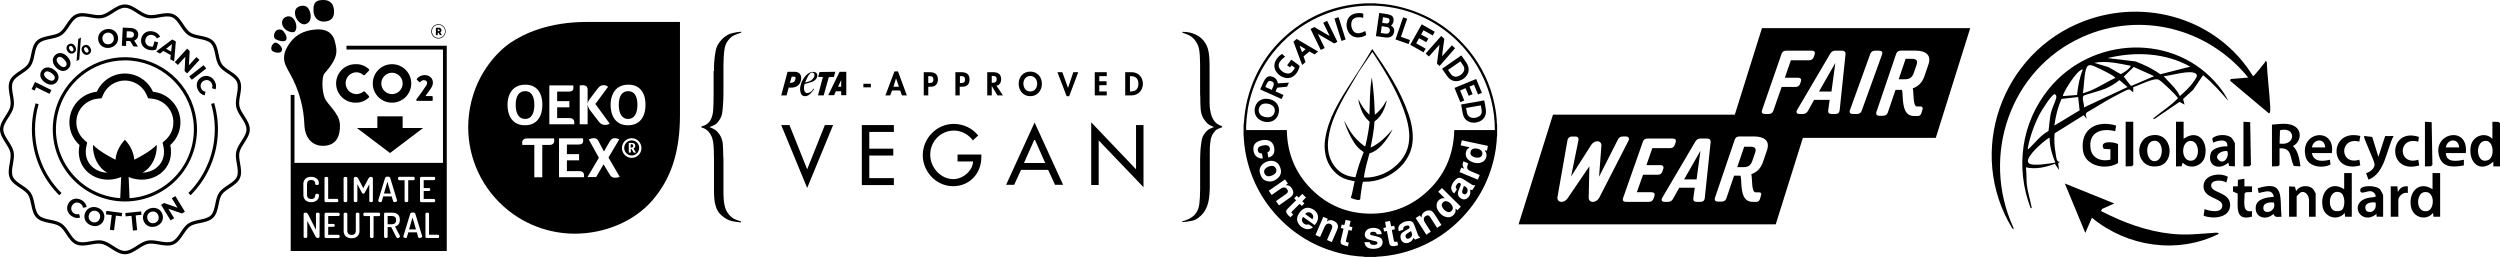 <svg viewBox="0 0 1863.09 191.47" xmlns="http://www.w3.org/2000/svg" data-name="Layer 2" id="Layer_2">
  <defs>
    <style>
      .cls-1 {
        fill-rule: evenodd;
      }
    </style>
  </defs>
  <g data-name="Layer 1" id="Layer_1-2">
    <g data-name="Layer 1-2" id="Layer_1-2">
      <path d="M470.76,104.62c-3.08,0-5.58,2.57-5.58,5.63s2.52,5.63,5.58,5.63,5.55-2.49,5.58-5.63c0-3.14-2.49-5.63-5.58-5.63ZM473.48,113.78c-.17.06-.31.06-.43.06-.31,0-.48-.09-.68-.2-.2-.14-.4-.31-.51-.57l-1.19-2.06h-.57v2.69h-1.5v-7.13c.31,0,.68-.06.99-.06h.88c1.02,0,1.76.14,2.26.51.43.31.68.88.68,1.56,0,.31-.06.57-.11.82s-.2.43-.31.62c-.11.17-.23.31-.43.43-.14.11-.31.17-.43.28l1.76,2.94c-.11.06-.31.11-.43.11h0Z"></path>
      <path d="M396.46,85.9c1.14-1.81,1.76-4.45,1.76-7.76s-.57-5.83-1.76-7.59-2.89-2.63-5.07-2.63c-2.32,0-4.08.88-5.27,2.63s-1.81,4.28-1.81,7.59.62,5.89,1.81,7.76c1.19,1.81,2.94,2.74,5.21,2.74s3.94-.94,5.13-2.74Z"></path>
      <path d="M470.56,107.5h-.57v2.49h.51c.43,0,.74-.11.99-.31s.37-.51.37-.99c0-.43-.11-.74-.37-.94s-.57-.26-.94-.26h0Z"></path>
      <path d="M437.39,16.35c-28.67,0-46.96,8.78-56.65,15.29-10.07,6.68-27.94,24.77-31.31,54.21-2.63,23.16,4.96,47.3,22.79,65.08,16.95,16.9,38.13,23.22,56.08,23.22,21.91,0,44.02-8.89,57.72-24.65,13.7-15.77,20.72-35.61,20.72-63.78V16.35h-69.36ZM432.04,63.68c.94-.14,1.64-.2,2.06-.2,2.57,0,3.82,1.11,3.82,3.37v10.53c.09-.62.26-1.25.51-1.81s.68-1.25,1.25-2.01l5.89-7.76c.65-.82,1.33-1.39,1.95-1.76.68-.37,1.36-.57,2.18-.57.71,0,1.33.06,1.95.31.57.26,1.14.57,1.5.94l-9.45,12.77,10.67,14.64c-1.11.68-2.23.99-3.37.99-1.87,0-3.42-.77-4.56-2.26l-6.31-8.21c-1.31-1.64-2.01-3.25-2.12-4.7v.03h-.09v14.64h-5.89v-28.93h0ZM409.39,63.65h17.83c.06.43.11.99.11,1.62,0,1.08-.26,1.9-.82,2.32s-1.53.68-2.83.68h-8.47v7.08h9.09v4.65h-9.09v8.01h9.2c1.14,0,2.01.26,2.63.82.62.51.94,1.28.94,2.26v.82c-.06.26-.06.45,0,.68h-18.6v-28.93h0ZM379.72,86.16c-.99-2.32-1.5-5.01-1.5-8.07s.54-5.69,1.62-8.01c1.05-2.26,2.54-4.02,4.56-5.21s4.33-1.76,7.02-1.76c4.08,0,7.28,1.31,9.45,3.94s3.31,6.31,3.31,11.01-1.11,8.52-3.37,11.21c-2.29,2.77-5.49,4.08-9.68,4.08-2.77,0-5.07-.62-7.02-1.87s-3.4-3-4.39-5.32h0ZM412.08,107.19c-.57.57-1.45.82-2.57.82h-5.38v24.09h-5.94v-24.09h-8.95c-.06-.57-.11-1.14-.11-1.76,0-.97.37-1.7.99-2.26.68-.57,1.56-.82,2.69-.82v-.03h20.1c.06.62.11,1.25.11,1.87,0,.94-.31,1.62-.94,2.18ZM435.26,131.36c0,.17-.06.43-.06.68h-18.6v-28.93h17.89c.06.43.11.99.11,1.62,0,1.08-.26,1.9-.82,2.32s-1.53.68-2.83.68h-8.47v7.13h9.09v4.65h-9.09v8.01h9.2c1.11,0,1.98.26,2.63.77.62.51.94,1.28.94,2.26v.82h0ZM458.48,132.47c-.99,0-1.81-.2-2.43-.57s-1.25-1.08-1.81-2.06l-4.45-7.39-5.52,9.51h-6.45l8.5-14.38-7.59-13.7c1.45-.62,2.69-.94,3.77-.94,1.59,0,2.77.68,3.45,2.12l4.13,7.81,4.25-7.33c.57-.94,1.19-1.64,1.76-2.01s1.33-.57,2.26-.57c1.02,0,2.06.31,3.14.88l-8.01,13.58,8.38,14.41c-1.19.43-2.29.62-3.37.62h0ZM470.76,117.66c-4.02,0-7.28-3.31-7.28-7.33s3.25-7.33,7.28-7.33,7.25,3.25,7.28,7.33c0,4.08-3.25,7.33-7.28,7.33ZM477.67,89.27c-2.26,2.69-5.52,4.08-9.71,4.08-2.77,0-5.07-.62-7.02-1.87s-3.4-3-4.39-5.32-1.5-5.01-1.5-8.07.54-5.69,1.62-8.01c1.05-2.26,2.54-4.02,4.56-5.21s4.33-1.76,7.02-1.76c4.08,0,7.28,1.31,9.45,3.94,2.26,2.63,3.37,6.34,3.34,11.01,0,4.76-1.11,8.52-3.37,11.21h0Z"></path>
      <path d="M468.21,67.93c-2.32,0-4.08.88-5.27,2.63s-1.81,4.33-1.81,7.59.62,5.89,1.81,7.76c1.19,1.81,2.89,2.74,5.13,2.74s3.94-.94,5.13-2.74,1.81-4.45,1.84-7.76c0-3.25-.57-5.83-1.76-7.59s-2.89-2.63-5.07-2.63h0Z"></path>
    </g>
    <g data-name="Layer 1-2" id="Layer_1-2-2">
      <path d="M295.19,164.04c0-2.04-1.07-3.07-3.21-3.07h-3.1v6.14h3.1c2.14-.03,3.21-1.06,3.21-3.08Z"></path>
      <polygon points="286.14 144.23 291.26 144.23 288.68 135.38 286.14 144.23"></polygon>
      <polygon points="304.87 170.95 309.99 170.95 307.41 162.08 304.87 170.95"></polygon>
      <path d="M258.2,36.91h71.92v84.48h-110.67v-50.65h-2.81v116.3h116.3V34.1h-74.73v2.81ZM313.01,132.7c0-.27.13-.52.37-.66.25-.17.55-.25.85-.24h9.18c.27-.02.53.12.68.36.16.24.23.53.23.83,0,.31-.08.62-.24.88-.15.23-.39.36-.67.36h-7.66v5.91h3.98c.26,0,.51.12.66.33.17.23.25.51.24.79,0,.26-.08.52-.23.73-.15.22-.4.34-.67.33h-3.98v5.93h7.66c.27,0,.53.13.67.37.17.26.25.57.24.88,0,.29-.08.58-.23.83-.14.23-.4.37-.68.36h-9.18c-.3,0-.6-.08-.85-.24-.23-.14-.37-.38-.37-.66v-17.06h0ZM296.8,132.15c.13-.24.39-.38.67-.38h10.71c.27,0,.53.12.68.36.16.26.24.56.23.86,0,.33-.08.66-.24.94-.14.23-.39.38-.67.38h-3.97v15.44c0,.28-.16.53-.41.66-.28.16-.61.24-.94.24s-.66-.08-.94-.24c-.24-.12-.4-.38-.4-.66v-15.43h-4.01c-.27,0-.53-.14-.66-.38-.17-.28-.25-.61-.24-.94-.02-.3.06-.59.2-.85h0ZM226.06,137.53c-.14-1.61.44-3.21,1.59-4.36,1.15-.96,2.64-1.45,4.14-1.39,1.53-.07,3.03.39,4.25,1.31,1.05.8,1.64,2.05,1.61,3.37.05.39-.07.8-.31,1.12-.3.23-.68.34-1.06.3-.89,0-1.35-.3-1.37-.94-.1-1.88-1.11-2.81-3.02-2.81-2.06,0-3.1,1.12-3.1,3.33v7.5c0,2.22,1.05,3.34,3.15,3.33.53.02,1.06-.08,1.55-.27.39-.14.73-.42.94-.79.16-.3.28-.61.38-.94.08-.31.12-.62.15-.94.06-.6.51-.94,1.34-.94.38-.04.77.07,1.08.29.25.32.37.72.32,1.13.03,1.35-.57,2.64-1.62,3.49-1.22.94-2.73,1.41-4.26,1.34-1.5.07-2.98-.43-4.14-1.4-1.13-1.15-1.71-2.75-1.57-4.36l-.05-7.37h0ZM238.13,176.45c0,.27-.15.53-.39.66-.28.16-.61.24-.94.24-.69.02-1.33-.38-1.63-1l-6.17-11.75v11.86c0,.27-.15.53-.39.66-.6.33-1.32.33-1.92,0-.25-.12-.41-.38-.41-.66v-17.04c0-.61.45-.94,1.37-.94.41-.02.82.09,1.15.33.4.33.72.75.94,1.22l5.73,11.18v-11.85c0-.28.14-.53.39-.66.61-.3,1.33-.3,1.94,0,.25.12.4.38.39.66l-.06,17.1h0ZM241.84,132.65c0-.28.15-.53.39-.66.62-.29,1.32-.29,1.94,0,.24.12.4.38.39.66v15.56h6.72c.25,0,.49.14.61.37.29.53.29,1.17,0,1.71-.12.22-.36.36-.61.36h-8.23c-.3,0-.6-.08-.85-.24-.23-.14-.37-.39-.36-.66v-17.09h0ZM248.56,166.86c.26,0,.52.11.67.33.17.23.25.5.24.78,0,.26-.08.53-.23.74-.16.22-.41.34-.68.32h-3.97v5.94h7.66c.27,0,.52.13.66.37.17.26.25.56.24.87,0,.29-.08.58-.23.83-.14.23-.39.38-.67.37h-9.15c-.3,0-.6-.08-.85-.24-.23-.14-.36-.39-.36-.66v-17.08c0-.27.13-.52.36-.67.25-.17.55-.25.85-.24h9.19c.27,0,.53.13.67.37.16.24.24.53.23.83,0,.31-.08.61-.24.87-.14.23-.38.37-.66.37h-7.7v5.93h3.97ZM256.06,132.69c0-.28.15-.53.39-.66.62-.29,1.32-.29,1.94,0,.24.12.4.38.39.66v17.09c0,.27-.15.53-.39.66-.59.31-1.28.31-1.88,0-.25-.12-.41-.38-.41-.66l-.05-17.09ZM267.9,171.79c.14,1.62-.45,3.22-1.61,4.36-1.21.98-2.74,1.47-4.3,1.39-1.55.08-3.07-.41-4.28-1.39-1.15-1.14-1.74-2.74-1.6-4.36v-12.44c0-.28.14-.53.39-.66.61-.3,1.33-.3,1.94,0,.25.12.4.38.39.66v12.39c-.07.91.23,1.81.83,2.5.64.57,1.47.87,2.33.83,2.12,0,3.17-1.12,3.17-3.33v-12.39c0-.28.15-.53.4-.66.29-.15.61-.23.94-.23.33,0,.65.07.94.23.25.12.41.38.4.66,0,0,.06,12.44.06,12.44ZM269.78,143.78l-3.46-6.57v12.55c0,.28-.16.53-.4.66-.59.31-1.28.31-1.88,0-.25-.12-.41-.38-.41-.66v-16.6c-.03-.38.11-.76.38-1.03.26-.22.6-.33.94-.33.43-.02.86.09,1.23.32.41.33.73.75.94,1.23l3.61,6.84,3.67-6.84c.21-.48.53-.9.94-1.23.37-.23.79-.34,1.22-.32.34,0,.68.11.94.33.27.27.42.65.38,1.03v16.6c0,.27-.15.53-.39.66-.59.31-1.28.31-1.88,0-.25-.12-.41-.38-.41-.66v-12.4l-3.46,6.4c-.2.38-.58.61-1,.62-.43.03-.83-.22-.99-.62l.05.02h0ZM283.09,160.67c-.13.23-.38.38-.66.38h-4.02v15.44c0,.28-.16.53-.41.66-.28.16-.61.24-.94.24s-.66-.08-.94-.24c-.24-.12-.4-.38-.4-.66v-15.45h-4.04c-.27,0-.53-.14-.67-.38-.17-.28-.25-.61-.24-.94,0-.31.08-.61.23-.87.13-.24.39-.39.68-.38h10.71c.27,0,.53.13.67.37.16.26.24.56.23.86.02.34-.07.68-.24.97h.05ZM284.51,150.1c-.12.38-.44.57-.94.57-.41,0-.81-.12-1.15-.34-.32-.14-.53-.45-.54-.8,0-.08,0-.15,0-.23l5.12-16.73c.23-.62.83-.94,1.88-.94s1.64.29,1.88.86l5.1,16.72c.03.08.05.16.06.24-.03.38-.25.69-.6.84-.38.23-.83.35-1.28.35-.54,0-.88-.19-1.01-.56l-1.14-3.7h-6.35l-1.01,3.7h0ZM297.5,177.01c-.31.27-.7.43-1.12.44-.49-.02-.92-.34-1.09-.8l-3.75-7.41h-2.65v7.22c0,.28-.15.53-.39.67-.28.16-.61.24-.94.24s-.66-.08-.94-.24c-.24-.13-.39-.38-.4-.66v-17.12c0-.23.09-.46.26-.62.17-.18.4-.27.65-.26h4.9c3.96,0,5.94,1.75,5.94,5.27.08,1.21-.24,2.42-.94,3.42-.68.84-1.61,1.43-2.66,1.66l3.62,6.81c.07.11.1.25.1.38-.02.4-.23.77-.58.98ZM313.98,177.01c-.38.23-.83.36-1.28.36-.54,0-.88-.19-1.01-.56l-1.06-3.69h-6.35l-1.05,3.69c-.12.38-.44.57-.94.57-.41,0-.81-.11-1.15-.34-.32-.14-.53-.45-.54-.8,0-.08,0-.16,0-.23l5.12-16.72c.22-.62.83-.94,1.88-.94s1.64.28,1.88.86l5.11,16.72c.03.08.05.16.06.24-.05.39-.31.72-.68.84h.03ZM327.11,177.01c-.12.23-.36.37-.61.37h-8.23c-.3,0-.6-.08-.85-.24-.23-.14-.36-.39-.36-.66v-17.12c0-.28.15-.53.4-.66.29-.16.61-.23.94-.23.33,0,.65.08.94.23.25.12.41.38.4.66v15.56h6.71c.25,0,.49.14.61.37.29.53.29,1.17,0,1.7l.06.03Z"></path>
      <path d="M236.48,21.93c-4.23.22-14.37.88-21.08,10.93-6.72,10.05-3.03,15.32.73,22.09,6.62,11.78,10.31,25,10.73,38.5.48,9.13,5.73,15.68,14.73,15.21,8.99-.47,12.05-7.18,11.74-15.77-.31-8.59-9.38-14.81-11.41-20.03-2.04-5.22-2.32-15.72,0-18.3,11.01-12.19,9.03-17.31,7.83-22.94-1.79-8.38-8.16-9.95-13.26-9.69Z"></path>
      <path d="M241.43,16.07c2.59-.13,7.89-.68,7.5-8.03-.38-7.35-5.34-8.2-8.74-8.02-3.96.21-6.91,1.18-6.57,7.99.35,6.81,5.21,8.2,7.8,8.06Z"></path>
      <path d="M227.6,18.02c5.28-1.61,4.41-8.08,2.42-11.33-.89-1.45-2.47-2.87-5.58-2.3s-5.33,2.6-4.43,6.92c.9,4.32,4.91,7.52,7.59,6.71Z"></path>
      <path d="M219.56,23.63c1.31-1.03,1.99-4.4.27-7.94-1.22-2.52-3.75-4.45-6.85-3.06s-3.7,4.97-1.5,8,6.76,4.02,8.08,3Z"></path>
      <path d="M205.51,29.26c1.88,1.13,6.27,2.27,7.55.7s0-4.53-1.88-6.73c-1.43-1.7-4.66-1.75-5.97.31s-1.51,4.59.29,5.72Z"></path>
      <path d="M209.93,38.05c1.26-2.11-1.8-5.17-3.17-5.84-2.24-1.12-2.99.29-3.75,1.15s-1.45,3.49,0,4.64,5.67,2.16,6.92.05Z"></path>
      <polygon points="290.65 114.04 315.3 95.4 300.07 95.4 300.07 86.71 281.21 86.71 281.21 95.4 265.99 95.4 290.65 114.04"></polygon>
      <path d="M265.21,76.51c3.61.05,7.09-1.34,9.67-3.86.29-.29.31-.75.05-1.07l-3.11-3.31c-.3-.25-.73-.25-1.03,0-1.51,1.22-3.4,1.89-5.34,1.88-4.5-.15-8.02-3.92-7.87-8.42.14-4.29,3.58-7.73,7.87-7.87,1.98,0,3.89.72,5.37,2.04.27.27.7.28.98,0h0s3.1-3.24,3.1-3.24c.31-.27.34-.74.08-1.04-.02-.03-.05-.05-.08-.08-2.61-2.49-6.11-3.83-9.71-3.7-7.92-.21-14.5,6.05-14.71,13.97-.21,7.92,6.05,14.5,13.97,14.71h.74Z"></path>
      <path d="M292.09,76.51c7.92.03,14.37-6.37,14.4-14.28.03-7.92-6.37-14.37-14.28-14.4-7.92-.03-14.37,6.37-14.4,14.28v.1c-.03,7.86,6.32,14.27,14.18,14.29h.1ZM292.09,54.21c4.4-.02,7.98,3.53,8,7.93s-3.53,7.98-7.93,8c-4.4.02-7.98-3.53-8-7.93,0-4.39,3.54-7.95,7.93-8Z"></path>
      <path d="M310.25,74.1v.56c0,.29.23.53.53.53h11.17c.29,0,.52-.23.53-.53v-2.53c0-.29-.23-.52-.53-.53h-4.91c1.31-1.88,3.6-4.83,4.49-6.42.68-1.09,1.07-2.34,1.09-3.62,0-3.1-2.34-5.63-6.33-5.63-2.17.11-4.2,1.1-5.63,2.73-.2.21-.2.53,0,.73l1.7,1.73c.21.22.55.23.77.02l.02-.02c.68-.81,1.65-1.3,2.7-1.4,1.57,0,2.46.94,2.46,2.01-.04.76-.29,1.5-.72,2.13-1.58,2.51-5.7,8.12-7.33,10.24Z"></path>
      <path d="M326.74,28.75c2.96,0,5.36-2.39,5.37-5.36,0-2.96-2.39-5.36-5.36-5.37-2.95,0-5.36,2.38-5.37,5.34-.02,2.96,2.37,5.37,5.34,5.39h.02ZM326.74,18.5c2.7-.02,4.91,2.15,4.92,4.85s-2.15,4.91-4.85,4.92-4.91-2.15-4.92-4.85v-.07c0-2.68,2.17-4.85,4.85-4.86Z"></path>
      <path d="M326.22,24.4h.67l.87,1.73h1.48l-1.13-2.05c.57-.34.91-.97.88-1.63-.04-1.03-.91-1.85-1.94-1.8-.06,0-.11,0-.17,0h-2.03v5.52h1.36v-1.77ZM326.22,21.9h.59c.53,0,.82.23.82.66s-.29.65-.82.65h-.59v-1.3Z"></path>
    </g>
    <g data-name="Layer 1-2" id="Layer_1-2-3">
      <path d="M532.11,52.92v-3.22c0-1.17,0-2.2.15-3.22.15-3.08.59-6.01,1.17-9.08.59-2.93,2.2-5.71,4.83-8.35,1.61-1.61,3.37-2.78,5.27-3.66,1.9-.73,4.98-1.46,8.94-1.76l-.15.73c-1.9.59-3.66,1.17-5.13,1.9-1.61.73-3.08,1.9-4.54,3.81-1.46,1.9-2.49,4.25-2.78,7.03-.44,2.78-.59,6.45-.73,10.99v21.83c0,2.49-.15,5.13-.29,7.62-.15,2.05-.29,4.25-.59,6.45s-1.17,4.25-2.64,6.15c-.88,1.32-1.9,2.34-3.08,2.93-1.17.59-2.34,1.17-3.81,1.61,1.46.59,2.78,1.17,3.96,1.9,1.17.73,2.2,1.76,3.37,3.37,1.61,2.34,2.49,4.98,2.64,7.76.15,2.78.29,5.57.29,8.2.15,1.61.15,3.22.15,4.83v20.8c0,2.34,0,4.39.15,6.3.15,1.76.29,3.37.59,4.83s.73,2.64,1.17,3.81c.59,1.17,1.17,2.2,2.05,3.22,1.32,1.61,2.78,2.78,4.25,3.52s3.22,1.32,4.98,1.76l-.15.73c-2.2-.15-4.25-.44-6.45-.88-2.05-.44-4.25-1.46-6.3-2.93-.44-.44-1.03-.88-1.76-1.46s-1.32-1.32-2.2-2.34c-.88-1.32-1.61-2.78-2.05-4.54-.59-1.76-.88-3.37-1.03-5.13s-.29-3.52-.29-5.27v-23.73c0-5.57-.15-9.96-.59-13.18-.44-3.37-1.61-6.15-3.66-8.35-.88-.88-1.61-1.46-2.49-1.9-.73-.44-1.61-.73-2.64-1.03v-.73c1.76-.44,3.08-1.03,4.1-1.76s2.05-1.9,2.93-3.52c1.03-2.05,1.61-4.39,1.76-7.18s.29-6.3.29-10.69v-18.16s.29,0,.29,0Z"></path>
      <path d="M901.54,140.96c-.15,5.27-.73,9.52-1.9,12.45-1.03,2.93-2.64,5.42-4.69,7.32-2.2,2.05-4.39,3.37-6.59,3.81-2.2.44-4.54.73-7.32,1.03l.15-.73c.44-.15,1.03-.29,1.76-.44.73-.29,1.61-.59,2.64-1.03.88-.44,1.9-1.03,2.93-1.76s1.9-1.61,2.78-2.78c1.32-1.9,2.2-4.25,2.49-6.88.29-2.64.59-6.3.59-10.69v-22.12c0-2.64.15-5.27.29-7.91.15-1.9.44-3.81.73-5.86s.88-3.81,1.9-5.27c1.32-2.05,2.78-3.37,4.25-4.1s2.64-1.17,3.22-1.32c-1.32-.44-2.49-1.03-3.52-1.61-1.03-.59-2.05-1.61-3.08-2.93-2.05-2.49-3.08-5.27-3.37-8.35-.29-3.08-.29-6.15-.29-9.08-.15-1.46-.15-2.93-.15-4.39v-20.36c0-4.69-.29-8.5-.73-11.13s-1.61-4.98-3.22-7.03c-1.32-1.61-2.78-2.78-4.25-3.52s-3.08-1.32-4.98-1.9l.15-.73c.59.15,1.17.15,1.76.15s1.32.15,1.9.15c.44.15,1.17.29,2.2.44.88.15,2.05.59,3.08,1.03,1.17.44,2.34,1.17,3.52,1.9,1.17.88,2.34,1.9,3.37,3.22.88,1.17,1.61,2.34,2.2,3.66.59,1.32,1.03,2.78,1.32,4.39.29,1.61.59,3.37.59,5.42.15,2.05.15,4.39.15,7.03v25.49c0,2.05.15,3.81.44,5.42.29,1.61.59,3.08,1.03,4.39.44,1.32,1.17,2.64,2.05,3.81.59.88,1.32,1.46,2.05,2.05s1.9,1.17,3.81,1.9v.73c-1.46.44-2.64,1.03-3.66,1.46-1.03.59-1.9,1.46-2.78,2.78-.73.88-1.17,1.9-1.46,2.78-.29.88-.44,1.61-.59,1.9-.15.88-.29,1.9-.44,3.22-.15,1.32-.29,2.64-.29,3.96v30.03h0Z"></path>
      <g>
        <g>
          <path d="M601.54,126.16l13.18-32.96h6.15l-19.34,46.87-19.34-46.87h6.15l13.18,32.96Z"></path>
          <path d="M642.26,93.21h23.88v5.13h-18.31v12.45h17.87v5.13h-17.87v16.85h18.31v5.13h-23.88s0-44.68,0-44.68Z"></path>
          <path d="M731.33,115.32v1.76c0,12.16-8.64,21.68-21.09,21.68s-22.56-10.69-22.56-23.14,10.25-23.29,23.14-23.29c6.88,0,13.77,3.08,18.16,8.64l-3.96,3.66c-3.22-4.39-8.5-7.32-14.06-7.32-9.96,0-17.72,8.06-17.72,18.02,0,9.37,7.62,18.16,17.28,18.16,6.88,0,14.36-6.01,14.65-13.18h-11.57v-5.13h17.72v.15Z"></path>
          <path d="M760.92,126.6l-5.13,11.13h-6.01l21.24-46.43,21.24,46.43h-6.01l-5.13-11.13h-20.21,0ZM771.02,103.61l-7.91,17.87h15.82l-7.91-17.87h0Z"></path>
          <path d="M813.21,91.16l33.4,35.01v-32.96h5.57v46.29l-33.4-34.86v33.25h-5.57v-46.73Z"></path>
        </g>
        <path d="M591.44,53.51h-4.54l-4.69,17.58h3.96l1.61-5.86h0c2.64.29,8.35.29,9.23-6.15.73-6.3-5.57-5.57-5.57-5.57ZM591.87,60.83c-1.32,1.17-3.22.88-3.22.88l.59-1.9.73-2.64c.29,0,2.2-.15,2.64.15.59.44.15,2.64-.73,3.52ZM625.71,53.51l-8.5,17.43h4.39l1.32-2.93h3.96v2.93h3.81v-17.43s-4.98,0-4.98,0ZM626.88,64.64h-2.34l2.34-4.98h0v4.98ZM607.4,53.8c-3.37-1.03-6.15,1.46-8.06,3.96-1.76,2.49-3.08,5.42-3.08,8.94.15,1.9.59,4.1,2.49,4.83,3.22.88,5.57-1.9,7.32-4.25.15-.29.59-.59.59-1.03-.15,0-.29-.15-.44-.15-.44.59-.73,1.03-1.17,1.61-1.17,1.03-2.49,1.9-4.1,1.61-1.76-.73-1.9-2.93-1.76-4.69.15-.73.15-1.46.44-2.05l1.17-.29c2.64-.88,5.86-1.03,7.62-3.81.59-1.03,1.03-2.49.29-3.66-.29-.59-.73-.88-1.32-1.03ZM602.86,60.69c-3.66,1.17-2.78.73-2.78.73,0,0,2.78-8.2,5.57-7.32,2.93,1.03.73,5.42-2.78,6.59ZM621.46,57.32l1.03-3.81-11.72.15-1.03,3.66h3.52l-3.66,13.77h4.25l3.81-13.62s3.81-.15,3.81-.15Z"></path>
        <path d="M649,62.44v2.64h-5.57v-2.64h5.57Z"></path>
        <path d="M664.82,67.43l-1.46,3.66h-3.52l6.74-17.87h2.64l6.59,17.87h-3.66l-1.32-3.66s-6.01,0-6.01,0ZM667.75,58.34h0l-1.9,6.3h4.1l-2.2-6.3Z"></path>
        <path d="M691.78,71.09h-3.37v-17.28h4.54c3.66,0,6.01,1.46,6.01,5.42,0,3.66-2.05,5.42-5.57,5.42h-1.61s0,6.45,0,6.45ZM691.78,61.86h.73c2.05,0,3.08-.44,3.08-2.64s-1.32-2.49-3.22-2.49h-.59v5.13Z"></path>
        <path d="M715.36,71.09h-3.37v-17.28h4.54c3.66,0,6.01,1.46,6.01,5.42,0,3.66-2.05,5.42-5.57,5.42h-1.76v6.45h.15,0ZM715.36,61.86h.73c2.05,0,3.08-.44,3.08-2.64s-1.32-2.49-3.22-2.49h-.59v5.13h0Z"></path>
        <path d="M747.44,71.09h-4.1l-4.25-7.03h0v7.03h-3.37v-17.28h4.54c3.37,0,5.86,1.46,5.86,5.27,0,2.2-1.17,4.39-3.52,4.83l4.83,7.18h0ZM739.09,61.71h.44c1.9,0,3.22-.59,3.22-2.64,0-2.2-1.32-2.49-3.22-2.49h-.44v5.13Z"></path>
        <path d="M767.8,71.67c-5.27,0-8.64-4.1-8.64-9.23s3.37-9.08,8.64-9.08,8.64,3.96,8.64,9.08-3.37,9.23-8.64,9.23ZM767.8,56.59c-3.22,0-5.13,2.78-5.13,5.57,0,2.64,1.32,6.01,5.13,6.01s5.13-3.22,5.13-6.01c0-2.64-1.9-5.57-5.13-5.57Z"></path>
        <path d="M795.92,65.52h0l3.96-11.72h3.66l-6.74,17.87h-1.9l-6.88-17.87h3.66l4.25,11.72h0Z"></path>
        <path d="M819.22,56.73v3.81h5.42v2.93h-5.42v4.69h5.57v2.93h-8.94v-17.28h8.94v2.93s-5.57,0-5.57,0Z"></path>
        <path d="M838.55,53.8h4.83c4.98,0,8.35,3.81,8.35,8.64s-3.52,8.64-8.35,8.64h-4.83v-17.28ZM842.07,68.16h.59c4.1,0,5.71-2.34,5.71-5.71,0-3.81-1.9-5.71-5.71-5.71h-.59s0,11.43,0,11.43Z"></path>
      </g>
    </g>
    <g>
      <path d="M93.08,189.48c-3.66,0-6.95-2.12-10.14-4.17-2.47-1.59-4.8-3.09-7.16-3.57-2.37-.48-5.11,0-8.01.51-3.72.65-7.57,1.33-10.93-.09-3.24-1.37-5.34-4.52-7.36-7.57-1.59-2.39-3.1-4.66-5.03-5.96-1.93-1.3-4.59-1.85-7.4-2.42-3.59-.74-7.3-1.5-9.79-3.99-2.49-2.49-3.25-6.2-3.99-9.79-.58-2.81-1.12-5.47-2.42-7.4-1.3-1.93-3.57-3.44-5.96-5.03-3.05-2.03-6.2-4.12-7.57-7.36-1.42-3.36-.75-7.21-.09-10.93.51-2.9.99-5.64.51-8.01-.47-2.36-1.98-4.69-3.57-7.16-2.05-3.18-4.17-6.47-4.17-10.14s2.12-6.95,4.17-10.14c1.59-2.47,3.09-4.8,3.57-7.16.48-2.37,0-5.11-.51-8.01-.65-3.72-1.33-7.57.09-10.93,1.37-3.24,4.52-5.34,7.57-7.36,2.39-1.59,4.66-3.1,5.96-5.03,1.3-1.93,1.85-4.59,2.42-7.4.74-3.59,1.5-7.3,3.99-9.79,2.49-2.49,6.2-3.25,9.79-3.99,2.81-.58,5.47-1.12,7.4-2.42,1.93-1.3,3.44-3.57,5.03-5.96,2.03-3.05,4.12-6.2,7.36-7.57,3.36-1.42,7.21-.75,10.93-.09,2.9.51,5.64.99,8.01.51,2.36-.47,4.69-1.98,7.16-3.57,3.18-2.05,6.47-4.17,10.14-4.17s6.95,2.12,10.14,4.17c2.47,1.59,4.8,3.09,7.16,3.57,2.37.48,5.11,0,8.01-.51,3.72-.65,7.57-1.33,10.93.09,3.24,1.37,5.34,4.52,7.36,7.57,1.59,2.39,3.1,4.66,5.03,5.96,1.93,1.3,4.59,1.85,7.4,2.42,3.59.74,7.3,1.5,9.79,3.99,2.49,2.49,3.25,6.2,3.99,9.79.58,2.81,1.12,5.47,2.42,7.4,1.3,1.93,3.57,3.44,5.96,5.03,3.05,2.03,6.2,4.12,7.57,7.36,1.42,3.36.75,7.21.09,10.93-.51,2.9-.99,5.64-.51,8.01.47,2.36,1.98,4.69,3.57,7.16,2.05,3.18,4.17,6.47,4.17,10.14s-2.12,6.95-4.17,10.14c-1.59,2.47-3.09,4.8-3.57,7.16-.48,2.37,0,5.11.51,8.01.65,3.72,1.33,7.57-.09,10.93-1.37,3.24-4.52,5.34-7.57,7.36-2.39,1.59-4.66,3.1-5.96,5.03-1.3,1.93-1.85,4.59-2.42,7.4-.74,3.59-1.5,7.3-3.99,9.79-2.49,2.49-6.2,3.25-9.79,3.99-2.81.58-5.47,1.12-7.4,2.42-1.93,1.3-3.44,3.57-5.03,5.96-2.03,3.05-4.12,6.2-7.36,7.57-3.36,1.42-7.21.75-10.93.09-2.9-.51-5.64-.99-8.01-.51-2.36.47-4.69,1.98-7.16,3.57-3.18,2.05-6.47,4.17-10.14,4.17ZM73.65,179.07c.89,0,1.77.07,2.63.24,2.82.57,5.46,2.27,8.01,3.91,3.01,1.94,5.86,3.78,8.79,3.78s5.78-1.83,8.79-3.78c2.55-1.64,5.19-3.34,8.01-3.91,2.83-.57,5.93-.03,8.92.5,3.53.62,6.86,1.2,9.54.07,2.56-1.08,4.36-3.79,6.27-6.66,1.66-2.49,3.37-5.06,5.71-6.64,2.33-1.57,5.36-2.2,8.29-2.8,3.38-.69,6.57-1.35,8.54-3.32,1.97-1.97,2.62-5.16,3.32-8.54.6-2.93,1.22-5.95,2.8-8.29,1.58-2.34,4.15-4.05,6.64-5.71,2.87-1.91,5.58-3.71,6.66-6.27,1.14-2.69.55-6.02-.07-9.54-.53-3-1.07-6.1-.5-8.92.57-2.82,2.27-5.46,3.91-8.01,1.94-3.01,3.78-5.86,3.78-8.79s-1.83-5.78-3.78-8.79c-1.64-2.55-3.34-5.19-3.91-8.01-.57-2.83-.03-5.93.5-8.92.62-3.53,1.2-6.86.07-9.54-1.08-2.56-3.79-4.36-6.66-6.27-2.49-1.66-5.06-3.37-6.64-5.71-1.57-2.33-2.2-5.36-2.8-8.29-.69-3.38-1.35-6.57-3.32-8.54-1.97-1.97-5.16-2.62-8.54-3.32-2.93-.6-5.95-1.22-8.29-2.8-2.34-1.58-4.05-4.15-5.71-6.64-1.91-2.87-3.71-5.58-6.27-6.66-2.69-1.14-6.02-.55-9.54.07-3,.53-6.1,1.07-8.92.5-2.82-.57-5.46-2.27-8.01-3.91-3.01-1.94-5.86-3.78-8.79-3.78s-5.78,1.83-8.79,3.78c-2.55,1.64-5.19,3.34-8.01,3.91-2.83.57-5.93.03-8.92-.5-3.53-.62-6.86-1.2-9.54-.07-2.56,1.08-4.36,3.79-6.27,6.66-1.66,2.49-3.37,5.06-5.71,6.64-2.33,1.58-5.36,2.2-8.29,2.8-3.38.69-6.57,1.35-8.54,3.32-1.97,1.97-2.62,5.16-3.32,8.54-.6,2.93-1.22,5.95-2.8,8.29-1.58,2.34-4.15,4.05-6.64,5.71-2.87,1.91-5.58,3.71-6.66,6.27-1.14,2.69-.55,6.02.07,9.54.53,3,1.07,6.1.5,8.93-.57,2.82-2.27,5.46-3.91,8.01-1.94,3.01-3.78,5.86-3.78,8.79s1.83,5.78,3.78,8.79c1.64,2.55,3.34,5.19,3.91,8.01.57,2.83.03,5.93-.5,8.93-.62,3.53-1.2,6.86-.07,9.54,1.08,2.56,3.79,4.36,6.66,6.27,2.49,1.66,5.06,3.37,6.64,5.71,1.57,2.33,2.2,5.36,2.8,8.29.69,3.38,1.35,6.57,3.32,8.54,1.97,1.97,5.16,2.62,8.54,3.32,2.93.6,5.95,1.22,8.29,2.8,2.34,1.58,4.05,4.15,5.71,6.64,1.91,2.87,3.71,5.58,6.27,6.66,2.69,1.14,6.02.55,9.54-.07,2.09-.37,4.23-.74,6.3-.74Z"></path>
      <path d="M115.17,68.52c-.4-.06-.79-.11-1.19-.16-3.05-6.83-9.38-12.03-17.32-13.29-1.21-.19-2.42-.28-3.61-.28-9.07,0-17.24,5.41-20.87,13.57-10.05,1.05-18.54,8.72-20.2,19.17-1.26,7.94,1.73,15.57,7.29,20.58-3.17,14.96,7.93,25.79,21.23,25.79,3.2,0,6.52-.63,9.8-1.97l-.75,17.04h1.31v.33s4.49,0,4.49,0v-.33s1.27,0,1.27,0l-.75-17.04c3.27,1.33,6.59,1.95,9.78,1.95,13.29,0,24.46-10.76,21.26-25.78,3.76-3.38,6.43-8.03,7.28-13.42,1.98-12.48-6.54-24.2-19.01-26.17ZM129.03,93.87c-.32,2.04-.98,3.97-1.97,5.76-.95,1.73-2.18,3.27-3.65,4.6l-2.24,2.02.63,2.95c.57,2.69.58,5.26.03,7.64-.5,2.16-1.46,4.12-2.85,5.83-1.48,1.83-3.46,3.35-5.72,4.38-2.16.99-4.58,1.54-7.05,1.62,6.65-3.53,10.91-11.74,10.66-20.74-4.9,4.78-11.32,8.31-16.77,11.1-.36-4.75-2.68-10.35-7.02-14.89-4.34,4.54-6.65,10.14-7.01,14.91-5.45-2.8-11.89-6.33-16.8-11.12-.25,9.02,4.03,17.24,10.7,20.76-2.48-.07-4.91-.62-7.08-1.62-2.24-1.03-4.21-2.55-5.7-4.38-1.39-1.72-2.36-3.69-2.86-5.86-.56-2.38-.55-4.95.02-7.64l.62-2.94-2.23-2.01c-4.46-4.03-6.57-9.97-5.63-15.89.62-3.92,2.48-7.42,5.36-10.12,2.8-2.62,6.44-4.29,10.23-4.68l3-.31,1.22-2.75c1.38-3.1,3.62-5.73,6.48-7.6,2.88-1.88,6.21-2.87,9.62-2.87.93,0,1.87.07,2.79.22,5.92.94,10.92,4.78,13.37,10.26l1.22,2.74,2.99.32c.31.03.62.07.92.12,4.66.74,8.75,3.25,11.52,7.06,2.77,3.82,3.89,8.48,3.16,13.14Z"></path>
      <path d="M93.13,150.15c-3.87,0-7.75-.42-11.6-1.27-7.08-1.56-13.65-4.46-19.52-8.62-5.67-4.02-10.45-9.04-14.21-14.92-3.76-5.88-6.31-12.33-7.57-19.16-1.31-7.07-1.19-14.25.37-21.34,5.85-26.55,30.66-44.57,57.71-41.93,12.89,1.26,24.89,7.13,33.79,16.53,8.9,9.4,14.12,21.7,14.67,34.64h0c.2,4.66-.21,9.32-1.21,13.87-1.56,7.08-4.46,13.65-8.62,19.52-4.02,5.67-9.04,10.45-14.92,14.21-5.88,3.76-12.33,6.31-19.16,7.57-3.23.6-6.48.9-9.73.9ZM93.06,44.99c-23.86,0-44.94,16.61-50.16,40.34-2.95,13.41-.51,27.16,6.89,38.73,7.39,11.57,18.85,19.56,32.25,22.52,13.41,2.95,27.16.51,38.73-6.89,11.57-7.39,19.56-18.85,22.52-32.25.96-4.35,1.35-8.81,1.16-13.27h0c-1.1-25.43-21.02-46.46-46.35-48.94-1.69-.16-3.36-.25-5.03-.25Z"></path>
      <g>
        <g>
          <path d="M51.11,151.33c2.18-3.47,6.41-4.28,10-2.03,1.99,1.25,3.2,3.02,3.46,5.02l-2.7.5c-.21-1.37-.9-2.45-2.05-3.17-2.16-1.36-4.64-.8-6,1.37-1.37,2.17-.79,4.65,1.37,6,1.15.72,2.41.87,3.76.46l.72,2.66c-1.92.65-4.04.33-6.05-.93-3.57-2.25-4.67-6.41-2.49-9.88Z"></path>
          <path d="M63.32,158.93c1.34-3.82,5.3-5.6,9.35-4.18,4.04,1.41,6.05,5.27,4.7,9.1-1.34,3.84-5.31,5.6-9.35,4.18-4.06-1.42-6.04-5.28-4.7-9.1ZM74.37,162.8c.85-2.44-.29-4.71-2.58-5.52-2.29-.8-4.6.26-5.46,2.7-.85,2.44.29,4.71,2.58,5.52,2.29.8,4.6-.26,5.46-2.7Z"></path>
          <path d="M83.27,160.28l-4.32-.55.32-2.55,11.76,1.5-.32,2.55-4.32-.55-1.39,10.95-3.12-.4,1.39-10.95Z"></path>
          <path d="M97.97,160.83l-4.33.43-.25-2.55,11.8-1.17.25,2.55-4.33.43,1.09,10.99-3.13.31-1.09-10.99Z"></path>
          <path d="M106.89,164.26c-1.23-3.85.87-7.66,4.96-8.96,4.08-1.3,8,.58,9.23,4.45,1.23,3.87-.88,7.67-4.96,8.96-4.09,1.3-8-.59-9.23-4.45ZM118.04,160.71c-.78-2.46-3.06-3.59-5.38-2.86-2.32.74-3.52,2.98-2.74,5.44.78,2.46,3.06,3.59,5.38,2.86,2.32-.74,3.52-2.98,2.74-5.44Z"></path>
          <path d="M130.69,146.13l7.09,11.61-2.21,1.35-10.1-3.51,4.31,7.05-2.65,1.62-7.09-11.61,2.22-1.36,10.08,3.52-4.31-7.05,2.65-1.62Z"></path>
        </g>
        <g>
          <path d="M26.1,61.11l12.21,6-1.39,2.83-9.95-4.88-1.2,2.44-2.27-1.11,2.59-5.27Z"></path>
          <path d="M33.46,61.43c-3.67-2.59-4.31-6.1-2.38-8.82,1.94-2.75,5.45-3.29,9.11-.7,3.67,2.59,4.32,6.08,2.38,8.82-1.93,2.73-5.45,3.29-9.11.7ZM38.37,54.5c-2.52-1.79-4.2-1.64-5.11-.35-.9,1.27-.48,2.9,2.04,4.68,2.52,1.79,4.2,1.64,5.1.37.91-1.29.49-2.91-2.03-4.7Z"></path>
          <path d="M41.69,50.19c-3.07-3.27-3-6.83-.57-9.12,2.45-2.3,5.99-2.14,9.07,1.14,3.07,3.27,3.02,6.82.57,9.12-2.44,2.29-5.99,2.14-9.07-1.14ZM47.88,44.38c-2.12-2.25-3.79-2.44-4.94-1.36-1.13,1.06-1.05,2.75,1.07,5,2.12,2.25,3.79,2.44,4.92,1.38,1.15-1.08,1.06-2.76-1.05-5.01Z"></path>
          <path d="M50.17,37.94c-1.15-1.99-.66-3.95,1.05-4.94,1.72-.99,3.63-.44,4.79,1.57,1.16,2,.68,3.94-1.04,4.93-1.72.99-3.66.43-4.81-1.56ZM54.33,35.54c-.73-1.26-1.57-1.59-2.31-1.16-.72.42-.87,1.33-.15,2.58.72,1.25,1.58,1.58,2.31,1.16.74-.43.88-1.32.15-2.58ZM58.32,29.08l2-1.16-1.25,16.43-2,1.16,1.25-16.43ZM61.39,38.87c-1.15-1.99-.66-3.95,1.04-4.93,1.72-.99,3.66-.43,4.81,1.56,1.15,1.99.66,3.95-1.05,4.94-1.7.98-3.64.42-4.79-1.57ZM65.53,36.48c-.72-1.25-1.57-1.59-2.31-1.16-.72.42-.88,1.32-.15,2.58.73,1.26,1.58,1.58,2.31,1.16.74-.43.87-1.33.15-2.58Z"></path>
          <path d="M73.25,30.01c-.73-3.98,1.83-7.49,6.05-8.27,4.21-.77,7.86,1.58,8.59,5.58.73,4-1.85,7.49-6.05,8.27-4.23.78-7.86-1.6-8.59-5.58ZM84.76,27.9c-.47-2.54-2.58-3.95-4.97-3.51-2.39.44-3.87,2.51-3.4,5.05.47,2.54,2.58,3.95,4.97,3.51,2.39-.44,3.87-2.51,3.4-5.05Z"></path>
          <path d="M99.46,34.58l-2.43-3.92h-.16s-2.74-.15-2.74-.15l-.19,3.79-3.15-.16.7-13.59,5.88.3c3.63.19,5.81,2.19,5.65,5.23-.1,2.04-1.21,3.48-3.02,4.15l2.82,4.52-3.38-.17ZM97.07,23.4l-2.56-.13-.24,4.74,2.56.13c1.92.1,2.94-.74,3.01-2.22.08-1.49-.85-2.42-2.77-2.52Z"></path>
          <path d="M115.1,30.82l2.77.78-1.5,5.31c-1.75.68-3.89.7-5.76.17-4.12-1.16-6.35-4.84-5.23-8.79,1.12-3.95,4.94-5.91,9.12-4.74,2.3.65,3.99,1.98,4.84,3.81l-2.45,1.25c-.67-1.28-1.64-2.06-2.97-2.44-2.54-.72-4.76.49-5.47,2.98-.69,2.45.56,4.68,3.06,5.39.82.23,1.63.3,2.52.11l1.08-3.83Z"></path>
          <path d="M127.24,41.02l-5.53-3.06-2.47,1.97-2.82-1.56,11.9-8.97,2.72,1.51-1.26,14.85-2.89-1.6.36-3.14ZM127.53,38.45l.63-5.6-4.41,3.51,3.78,2.09Z"></path>
          <path d="M148.64,44.65l-9.16,10.06-1.91-1.74.55-10.68-5.56,6.11-2.3-2.09,9.16-10.06,1.93,1.75-.56,10.66,5.56-6.11,2.3,2.09Z"></path>
          <path d="M151.73,48.56l1.94,2.48-10.72,8.39-1.94-2.48,10.72-8.39Z"></path>
          <path d="M150.25,57.47c3.59-1.99,7.68-.66,9.74,3.05,1.14,2.06,1.35,4.19.61,6.07l-2.61-.86c.47-1.31.39-2.58-.27-3.77-1.24-2.23-3.68-2.94-5.92-1.7-2.24,1.24-2.93,3.69-1.7,5.92.66,1.19,1.69,1.93,3.07,2.21l-.65,2.67c-2-.36-3.7-1.66-4.85-3.73-2.05-3.69-1.01-7.87,2.58-9.86Z"></path>
        </g>
        <path d="M44.18,145.53c-5.35-5.32-9.76-11.42-13.12-18.13-3.47-6.95-5.74-14.41-6.74-22.19-.76-5.92-.75-11.92.02-17.84.46-3.51,1.19-6.99,2.17-10.37l2.25.65c-.94,3.26-1.65,6.63-2.09,10.02-.75,5.72-.76,11.52-.02,17.24,1.91,14.91,8.55,28.38,19.19,38.95l-1.65,1.66Z"></path>
        <path d="M142.02,145.5l-1.66-1.66c10.43-10.39,17.22-24.15,19.14-38.74,1.23-9.37.5-18.67-2.15-27.66l2.25-.66c2.75,9.3,3.5,18.93,2.23,28.63-.99,7.57-3.21,14.87-6.59,21.71-3.37,6.83-7.82,13.01-13.21,18.38Z"></path>
      </g>
    </g>
    <g id="fair-wear-simple">
      <path d="M1264.35,133.69h-9.29l12.18-21.32-2.89,21.32M1299.37,124.56h-4.71l5.18-15.23h4.71c2.94,0,4.64.99,3.41,4.54l-2.11,6.15c-1.23,3.55-3.54,4.54-6.48,4.54M1364.87,68.21h-9.29l12.18-21.32-2.89,21.32M1419.68,59.07h-4.71l5.18-15.23h4.71c2.94,0,4.64.99,3.41,4.54l-2.11,6.14c-1.23,3.55-3.54,4.54-6.48,4.54M1331.23,37.75c-1.78,0-3.01.74-3.57,2.43l-14.51,41.88c-.66,1.89.23,2.9,2.23,2.9h2.6c1.78,0,3.01-.74,3.57-2.43l6.21-17.74h10.21c1.79,0,3.01-.74,3.57-2.43l.53-1.55c.66-1.89-.22-2.9-2.23-2.9h-9.69l4.46-12.99h13.49c1.78,0,3.01-.74,3.57-2.43l.63-1.85c.66-1.89-.23-2.9-2.23-2.9h-18.85M1351.95,74.44h11.57l-1.08,7.82c-.22,1.82.65,2.7,2.6,2.7h2.62c1.94,0,3.1-.88,3.31-2.7l4.38-41.82c.2-1.69-.88-2.7-2.75-2.7h-4.74c-1.72,0-2.98.74-3.85,2.16l-24.69,41.95c-1.09,1.82-.36,3.1,1.81,3.1h2.39c1.72,0,2.98-.74,3.79-2.23l4.63-8.3M1397.51,37.75c-1.86,0-3.14.74-3.72,2.43l-15.15,41.88c-.69,1.89.24,2.9,2.33,2.9h2.72c1.86,0,3.14-.74,3.72-2.43l15.15-41.88c.69-1.89-.24-2.9-2.33-2.9h-2.72M1412.65,66.95h4.65c.65,1.12.56,5.01.74,6.9.51,5.32,1.2,12.61,8.51,12.61h2.78v.02c1.05,0,2.17-.84,2.47-1.86l1.01-3.38c.3-1.02-.31-1.86-1.37-1.86v-.02s-2.78,0-2.78,0c-3.25,0-2.33-10.16-3.18-13.53,4.19-1.46,7.1-4.37,8.72-9.16l2.95-8.67c2.52-7.35-2.51-10.27-9.7-10.27h-10.79c-1.8,0-3.04.76-3.6,2.5l-14.63,43.07c-.67,1.94.23,2.98,2.25,2.98h2.62c1.8,0,3.04-.76,3.6-2.5l5.75-16.85M1227.94,103.23c-1.81,0-3.06.74-3.62,2.43l-14.73,41.88c-.67,1.89.23,2.9,2.27,2.9h16.79c1.81,0,3.06-.74,3.62-2.43l.64-1.85c.67-1.89-.23-2.9-2.27-2.9h-10.82l4.63-13.02h10.77c1.81,0,3.06-.74,3.62-2.43l.64-1.85c.67-1.89-.23-2.9-2.27-2.9h-10.24l4.4-12.65h13.11c1.81,0,3.06-.74,3.62-2.43l.64-1.85c.67-1.89-.23-2.9-2.27-2.9h-18.54M1251.43,139.92h11.57l-1.08,7.82c-.22,1.82.65,2.7,2.6,2.7h2.62c1.94,0,3.1-.88,3.31-2.7l4.38-41.81c.2-1.69-.88-2.7-2.75-2.7h-4.74c-1.72,0-2.98.75-3.85,2.16l-24.69,41.95c-1.09,1.82-.36,3.1,1.81,3.1h2.39c1.72,0,2.98-.74,3.79-2.23l4.63-8.29M1292.34,130.91h4.65c.65,1.13.56,5.01.74,6.91.51,5.32,1.2,12.6,8.51,12.6h2.78v.02c1.05,0,2.17-.84,2.47-1.86l1.01-3.38c.3-1.02-.32-1.86-1.38-1.86v-.02s-2.78,0-2.78,0c-3.25,0-2.33-10.16-3.18-13.53,4.19-1.46,7.1-4.37,8.72-9.16l2.95-8.67c2.53-7.35-2.51-10.27-9.7-10.27h-10.79c-1.8,0-3.04.76-3.6,2.5l-14.63,43.07c-.67,1.94.23,2.98,2.25,2.98h2.62c1.8,0,3.04-.76,3.6-2.5l5.75-16.86M1171.51,101.71c-1.7,0-3.09,1.05-3.34,2.75l-.3,1.54-7.17,40.76c-.33,1.9.69,3.4,2.48,3.65.17.02.34.03.52.03,1.66,0,3.46-1.03,4.53-2.64l16.23-23.89-.5,23.44c-.05,1.82,1.2,3.1,3.05,3.1h.04c1.87-.02,3.85-1.33,4.8-3.18l21.21-41.35.48-.97c.96-1.85.19-3.24-1.98-3.24h-2.17c-1.72,0-3.01.8-3.69,2.32l-14.03,27.66,1.77-23.32c.05-1.74-1.09-2.99-2.82-3.09-.08,0-.17,0-.25,0-1.67,0-3.46,1.05-4.51,2.65l-15.05,23.61,5.38-26.41c.06-.28.22-1.12.22-1.36.02-1.3-.88-2.04-2.52-2.04h-2.37M1323.35,167.2h-191.66l25.65-81.76h135.51l20.22-64.45h155.2s-25.65,81.76-25.65,81.76h-99.06l-20.22,64.45" class="cls-1" id="Fill-1"></path>
    </g>
    <g>
      <path d="M1017.24,2.47h8.14c.16.05.26.1.42.16.94.05,1.94.16,2.89.21,4.62.31,9.24,1,13.75,2.1,21.15,4.99,38.63,15.96,52.38,32.8,9.39,11.55,15.9,25.19,18.89,39.78,1.05,4.83,1.68,9.71,1.84,14.64,0,.21.05.47.16.68v8.35c-.05.26-.1.52-.16.79-.05,1.21-.1,2.41-.21,3.62-.31,3.67-.84,7.35-1.63,10.97-4.2,19.63-13.75,36.21-28.39,49.86-7.09,6.56-15.12,12.02-23.88,16.06-11.13,5.25-23.15,8.24-35.43,8.82-.16,0-.31.05-.52.16h-8.5c-.16-.05-.26-.1-.42-.16-1.63-.16-3.25-.26-4.88-.37-3.67-.31-7.3-.89-10.92-1.73-20.1-4.57-37-14.59-50.7-30.07-9.66-10.92-16.59-23.99-20.26-38.1-1.52-5.83-2.52-11.81-2.89-17.85.11-.73-.05-1.42-.16-2.1v-8.35c.05-.21.1-.37.16-.58.16-1.84.31-3.73.52-5.62.58-5.51,1.63-10.92,3.2-16.22,5.2-17.48,14.59-32.33,28.29-44.3,16.48-14.43,35.74-22.2,57.63-23.46.21,0,.47-.05.68-.1ZM1114.02,96.95c0-7.3-.84-14.54-2.57-21.68-2.94-12.18-8.35-23.67-15.8-33.75-7.51-10.08-16.95-18.47-27.82-24.83-32.91-19.21-74.84-16.01-104.6,8.03-5.35,4.3-10.23,9.24-14.54,14.64-4.3,5.41-7.98,11.28-10.97,17.53-2.99,6.19-5.25,12.75-6.82,19.47-1.78,7.61-2.57,18.58-2.1,20.57h30.18c.31,17.06,6.19,31.81,18.21,43.93,12.02,12.07,26.72,18.21,43.77,18.37,15.43.16,29.23-4.88,40.94-15.01,14.33-12.39,21.41-28.34,21.89-47.29h30.23ZM1108.83,108.7c-6.51-1.42-12.96-2.78-19.47-4.15-.26,1.31-.52,2.52-.79,3.78l6.72,1.47c-.31.21-.52.31-.68.47-.79.47-1.42,1.15-1.78,1.99-.84,1.99-.73,4.62,1.05,6.4.63.63,1.31,1.15,2.1,1.57,1.21.68,2.57,1.1,3.94,1.26,1.89.31,3.83-.1,5.46-1.15,2.41-1.57,3.41-5.56,1.26-7.87-.1-.16-.21-.26-.26-.42l1.78.26.68-3.62ZM1076.71,147.7h-1c-.63.1-1.36.1-1.94.42-.94.42-1.73,1.1-2.26,1.94-.58.84-.89,1.84-.94,2.83-.05.94.1,1.94.52,2.83,1.26,2.73,3.15,4.88,6.09,5.83,2.62.89,5.09.1,6.67-2.1.37-.47.63-1,.79-1.57.16-.58.16-1.15.1-1.73v-.79l1.36,1.31,2.57-2.62-14.07-13.91-2.78,2.73,4.88,4.83ZM979.82,167.75c.84-1.15,1.63-2.2,2.05-3.41.73-2.26.52-4.41-1-6.3-.89-1.15-2.1-2.1-3.52-2.62-2.41-1-4.72-.73-6.77.84-1.57,1.26-2.78,2.89-3.52,4.78-.58,1.42-.58,2.99,0,4.41,1,2.52,2.89,4.09,5.41,4.99,1.52.52,3.2.42,4.67-.21.52-.16.94-.47,1.26-.89-1-.68-1.89-1.36-2.83-1.99-.26-.1-.52-.1-.73-.05-1.57.42-3.1-.21-4.04-1.68-.84-1.26-.73-2.62.31-3.99l8.71,6.14ZM1085.73,141.14l-.47-.63c-.21-.21-.31-.52-.37-.84s0-.63.1-.89c.26-.84.79-1.57,1.47-2.15.21-.21.52-.31.84-.37.31,0,.63.1.84.26.26.16.42.37.47.63.1.26.05.52-.05.79-.21.73-.58,1.42-.84,2.1-.42.94-.79,1.89-1.1,2.89-.52,1.99.16,3.62,1.84,4.78.31.21.63.37.94.52.58.31,1.26.42,1.89.37s1.26-.26,1.84-.63c.79-.47,1.42-1.15,1.89-1.94.47-.79.68-1.68.73-2.57,0-.73-.05-1.47-.1-2.2l1.52.47,2.26-3.52c-.26-.1-.42-.21-.52-.21-.84.31-1.47-.05-2.1-.47-2.05-1.31-4.09-2.57-6.14-3.88-.47-.31-.94-.58-1.42-.79-.58-.31-1.21-.42-1.84-.37s-1.26.26-1.73.68c-2.05,1.42-3.46,3.52-4.09,5.88-.21,1-.1,1.99.26,2.89.42.89,1.1,1.68,1.94,2.15.63-.89,1.26-1.89,1.94-2.94h0ZM1058.34,177.09c-.05-.16-.05-.26-.1-.31q-.05-.1-.1-.16c-.94-.21-1.15-1.05-1.47-1.78-.84-2.2-1.63-4.41-2.47-6.61-.21-.63-.52-1.26-.84-1.89-.26-.42-.58-.79-1-1.1s-.89-.42-1.42-.47c-1.31-.16-2.62,0-3.88.37s-2.41,1.05-3.41,1.89c-.73.63-1.26,1.47-1.47,2.47-.21.94-.1,1.94.31,2.83.52-.21,1.05-.37,1.57-.58.52-.21,1.15-.42,1.68-.63v-.68c0-.31.05-.68.21-.94.16-.31.42-.52.68-.73.68-.47,1.52-.73,2.36-.73.73,0,1.15.26,1.36.84.1.26.16.58.05.84s-.26.52-.52.68c-.58.42-1.21.73-1.78,1.05-.94.58-1.94,1.1-2.83,1.78-.58.42-1.05.94-1.31,1.63-.26.63-.37,1.36-.26,2.05.37,3.41,2.89,4.83,5.62,4.09.79-.21,1.52-.58,2.15-1.05.63-.47,1.15-1.1,1.52-1.84.16-.26.31-.58.52-.89l.94,1.36,3.88-1.47ZM946.81,135.26c1.73,0,4.51-1.26,6.19-3.25.63-.68,1.1-1.47,1.36-2.31.26-.89.37-1.78.26-2.68-.21-1.63-.84-3.15-1.78-4.51-.89-1.26-2.2-2.1-3.67-2.47-3.52-.84-7.45,1-9.18,3.36-.58.73-.94,1.52-1.15,2.41-.21.89-.21,1.78,0,2.68.26,1.1.63,2.15,1.15,3.1,1.26,2.52,3.36,3.62,6.82,3.67ZM1016.87,180.45c.05.42.05.73.16,1,.16.84.58,1.63,1.15,2.26.58.63,1.36,1.1,2.2,1.31,1.63.47,3.36.58,5.04.26,1.05-.1,1.99-.42,2.89-.94,1.57-1.05,2.2-2.57,2.05-4.41-.16-1.63-1.15-2.62-2.57-3.2-.73-.26-1.47-.52-2.26-.68-1.15-.31-2.36-.52-3.52-.79-.52-.1-.94-.37-.94-1.05,0-.26.05-.52.21-.79.16-.21.37-.37.68-.47.89-.31,1.84-.31,2.73-.05.26.05.52.21.68.42.21.21.37.42.42.68.05.21.16.37.21.58h1.84c.58,0,1.26-.05,1.89-.05-.26-1.84-.89-3.25-2.57-3.99-2.2-.94-4.67-1-6.88-.16-.68.26-1.31.63-1.84,1.15s-.89,1.15-1.1,1.84c-.73,2.26.1,4.15,2.31,4.99.84.31,1.68.52,2.52.73,1.1.26,2.15.52,3.25.79.73.21,1.05.63,1.05,1.21s-.31.94-1.05,1.21c-.84.26-1.73.31-2.57.16-1.1-.16-1.84-.68-2.05-1.84,0-.05-.1-.16-.1-.16h-3.83ZM1066.26,172.68c-.26-.37-.42-.68-.63-1-1.15-1.84-2.36-3.73-3.52-5.56-.37-.52-.63-1.1-.84-1.68-.68-2.05.42-3.25,1.99-3.83.31-.1.68-.16,1.05-.05.37.05.63.26.89.52.37.37.68.73.94,1.21,1.47,2.26,2.89,4.51,4.36,6.82.16.21.31.42.47.68l3.25-2.1c-.21-.31-.31-.52-.47-.73-1.36-2.1-2.68-4.25-4.04-6.35-.42-.68-.84-1.31-1.31-1.94-1.05-1.47-2.47-2.2-4.3-1.84-1.31.21-2.47.84-3.41,1.78-.68.68-1.15,1.57-1.26,2.57-.05.26-.1.58-.16,1-.42-.63-.73-1.15-1.15-1.68l-3.1,1.99,7.93,12.44,3.31-2.26ZM983.76,176.62c.16-.31.31-.58.42-.89.94-2.15,1.89-4.3,2.83-6.46.31-.79.79-1.47,1.36-1.99,1.21-1.05,3.31-.79,4.15.58.21.42.31.89.31,1.36-.05.52-.21,1.05-.42,1.57-1.05,2.47-2.1,4.88-3.15,7.3-.1.26-.21.47-.31.79l3.52,1.52c.1-.21.21-.31.26-.47,1.26-2.89,2.52-5.83,3.78-8.71.16-.37.31-.79.42-1.21.21-.73.26-1.52.05-2.26s-.63-1.42-1.21-1.94c-.79-.73-1.68-1.26-2.73-1.57-.58-.21-1.21-.26-1.78-.21-.58.05-1.21.26-1.73.52-.21.1-.42.21-.73.37.26-.68.47-1.26.73-1.89l-3.36-1.42-5.83,13.54,3.41,1.47ZM945.49,142.14l2.2,3.15c.42-.31.73-.52,1.05-.73,1.73-1.21,3.52-2.47,5.3-3.67.47-.37,1-.63,1.57-.89,2.05-.89,3.36.31,3.99,1.68.16.37.21.73.16,1.1-.05.37-.21.73-.47,1-.31.37-.73.73-1.15,1-1.68,1.21-3.36,2.36-5.04,3.52l-2.2,1.57c.73,1.1,1.52,2.15,2.26,3.2,2.94-2.05,5.77-4.04,8.61-6.09.52-.42,1-.94,1.42-1.52.47-.68.68-1.52.58-2.31-.16-1.36-.79-2.68-1.73-3.67-.63-.79-1.57-1.26-2.57-1.36-.37-.05-.79-.1-1.26-.21l1.57-1.15-2.15-3.04-12.12,8.45ZM945.18,117.36c2.47-.52,4.04-1.99,4.41-4.2.26-1.63.1-3.25-.47-4.78-.31-.94-.89-1.78-1.63-2.47-.73-.68-1.63-1.15-2.62-1.36-1.52-.37-3.04-.37-4.57-.05-1.26.21-2.52.68-3.62,1.36-1.68,1.15-2.62,2.62-2.62,4.67,0,.89.05,1.73.26,2.57.63,2.83,2.57,4.57,5.46,4.99.42.05.89.05,1.31,0-.1-.73-.21-1.31-.31-1.89s-.26-1.21-.37-1.84c-.42-.05-.79-.1-1.15-.16-.42-.05-.84-.26-1.15-.52-.31-.26-.52-.68-.63-1.1-.47-1.52.05-2.73,1.47-3.46,1.1-.52,2.31-.84,3.57-.89.68-.05,1.31,0,1.94.16,1.15.31,1.78,1.15,1.89,2.36.1,1.21-.21,1.94-1.36,2.57l-.47.26.68,3.78ZM965.96,149.33c-.37.26-.63.47-.84.68-1.78,1.78-3.57,3.52-5.3,5.3-.21.21-.47.47-.68.73-.37.37-.58.89-.63,1.36-.05.52.1,1.05.37,1.47.73,1.31,1.84,2.15,2.78,3.04l2.05-1.94c-.31-.37-.68-.73-1-1.15-.05-.05-.1-.16-.16-.26-.1-.05-.1-.1-.1-.21s0-.21.05-.26c.05-.1.1-.16.16-.26.16-.16.26-.31.42-.47,1.68-1.68,3.31-3.36,4.99-4.99.16-.16.31-.26.52-.42l1.57,1.52,1.94-1.84-1.57-1.68,2.73-2.78-2.68-2.68-2.78,2.73-1.47-1.36-1.84,1.94,1.47,1.52ZM1033.56,172.16c.21.94.37,1.84.52,2.73.42,2.15.79,4.25,1.26,6.4.31,1.52,1.15,2.1,2.68,2.15,1.31.05,2.57-.37,3.88-.68-.21-.94-.37-1.84-.58-2.73-.47.05-.73.16-1.1.16-1.15.1-1.26,0-1.52-1.15-.37-1.89-.73-3.73-1.1-5.62-.1-.68-.26-1.31-.37-2.05l2.31-.52c-.21-.94-.37-1.73-.52-2.57l-2.31.37c-.26-1.36-.52-2.62-.84-3.99l-3.67.73c.26,1.36.47,2.68.73,4.04l-1.99.47c.21.89.37,1.73.52,2.62l2.1-.37ZM1005.17,180.87c-.52-.16-.94-.21-1.36-.37-.73-.26-.84-.47-.73-1.21,0-.16.05-.31.1-.42l1.47-6.04c.1-.47.21-.89.31-1.42l2.31.52c.21-.89.42-1.68.63-2.62l-2.31-.63.94-3.99-3.67-.89c-.37,1.42-.68,2.62-1,3.94l-1.99-.42c-.21.89-.42,1.73-.58,2.57l1.94.52c-.05.26-.05.42-.1.58-.63,2.73-1.31,5.46-1.94,8.19-.42,1.78.1,2.83,1.84,3.46,1.1.37,2.26.63,3.46.94.26-.94.47-1.78.68-2.73ZM1102.74,130.43c-.37-.16-.63-.31-.89-.42-1.78-.73-3.62-1.47-5.46-2.26-.63-.26-1.21-.58-1.78-.94-.42-.26-.79-.63-1-1.1-.21-.47-.31-.94-.21-1.47.1-.58.26-1.15.47-1.73.05-.26.21-.47.31-.79l-3.52-1.47c-1.15,1.99-.63,3.73.47,5.46l-2.1-.84-1.36,3.36,13.65,5.62c.47-1.1.94-2.2,1.42-3.41h0Z"></path>
      <path d="M1006.69,147.44c1.36-4.09,1.84-8.29,2.83-12.44-.68-.1-1.26-.21-1.84-.31-4.3-.73-8.24-2.26-11.6-5.2-4.2-3.62-7.03-8.45-8.19-13.86-.89-4.09-1-8.35-.26-12.49,1.21-7.35,3.62-14.28,6.98-20.94,3.78-7.51,8.29-14.59,12.86-21.62,4.72-7.35,9.55-14.59,13.96-22.15.37-.63.73-1.21,1.15-1.89.16.21.31.37.42.47,5.3,7.61,10.5,15.27,15.17,23.3,4.51,7.82,8.45,15.85,11.39,24.41,1.42,3.94,2.41,7.98,2.94,12.12.84,6.61.31,13.07-2.78,19.16-2.15,4.25-5.2,7.98-8.98,10.92-4.83,3.94-10.6,6.67-16.69,7.87-2.41.47-4.83.68-7.3.63h-1.05c-.26,1.26-.63,2.41-.79,3.62-.37,2.2-.63,4.41-.94,6.61-.1.73-.1,1.52-.21,2.26,0,.16,0,.31-.05.42-.05.16-.16.26-.26.37-.1.1-.21.16-.37.26-.16.05-.26.1-.42.05-.42.05-.84.05-1.26-.05-1.63-.26-3.2-.79-4.72-1.52ZM1012.31,73.75c1.94,4.46,4.72,8.5,8.24,11.81.16-4.78.21-9.45.42-14.07.21-4.62.58-9.24,1.26-13.8.31,1.52.52,3.04.68,4.51.21,1.52.37,3.1.52,4.67s.26,3.04.42,4.62c.1,1.52.26,3.04.31,4.62.1,1.52.16,3.15.21,4.72.05,1.57.16,3.04.21,4.67,1.26-.94,2.47-2.05,3.52-3.25,1-1.1,1.94-2.31,2.83-3.52.84-1.26,1.57-2.57,2.36-3.88.05.21.05.42.05.63-.42,1.99-1.05,3.88-1.84,5.77-1.52,3.57-3.62,6.67-6.82,8.98-.16.1-.26.21-.31.37-.05.16-.1.31-.1.47-.1,1.36-.16,2.73-.31,4.04-.63,4.78-1.42,9.5-2.41,14.17v.68c6.56-3.1,11.44-8.08,16.06-13.28,0,.16-.05.26-.1.42-2.26,4.15-4.88,8.08-8.14,11.49-2.41,2.47-5.04,4.62-8.45,5.56-.16.05-.26.1-.31.21-.1.1-.16.21-.16.37-.16.58-.31,1.15-.47,1.73-1.15,4.25-2.31,8.5-3.1,12.86-.16.94-.31,1.94-.47,2.99,2.52.1,5.09-.1,7.56-.63,5.41-1.1,10.5-3.46,14.8-6.93,3.52-2.68,6.4-6.14,8.45-10.02,2.62-5.04,3.31-10.44,2.89-16.01-.31-4.25-1.31-8.4-2.57-12.49-2.41-7.77-5.77-15.12-9.55-22.31-4.51-8.61-9.71-16.8-15.01-24.88-.05-.1-.16-.16-.26-.31-.16.21-.31.42-.42.58-2.73,4.04-5.51,8.08-8.24,12.12-.68,1-1.42,1.99-1.99,3.04-2.62,4.51-5.3,9.03-7.93,13.49-3.57,5.93-6.72,12.07-9.45,18.37-2.31,5.3-3.88,10.92-4.72,16.69-.52,3.78-.58,7.51.21,11.23.94,4.51,3.15,8.71,6.4,11.97,3.31,3.31,7.4,5.04,11.97,5.67.52.05,1.05.1,1.57.21.94-3.25,1.73-6.46,2.78-9.55,1-3.1,2.26-6.19,3.36-9.18-1-.73-1.94-1.36-2.78-2.05-1.84-1.63-3.46-3.57-4.72-5.67-2.99-4.62-5.14-9.66-6.88-14.85,0-.1,0-.26.05-.37.26.42.42.73.63,1.05,1.31,2.31,2.52,4.72,3.99,6.88,2.73,4.04,6.19,7.56,10.13,10.44.21.16.37.21.68.37.16-.63.31-1.15.47-1.73,1.26-5.35,2.2-10.76,2.83-16.22,0-.16,0-.31-.05-.47s-.16-.26-.31-.37c-.68-.63-1.36-1.26-1.99-1.99-2.36-2.73-3.83-5.93-4.83-9.34-.73-1.73-1.05-3.52-1.15-5.3h0Z"></path>
      <path d="M1072.82,49.18c-.63-.52-1.21-1-1.73-1.57-.05-.1-.16-.21-.16-.37-.05-.1-.05-.26,0-.37.16-1.57.37-3.15.63-4.78.37-2.83.79-5.67,1.21-8.71-.73.68-1.42,1.42-2.05,2.2-.63.73-1.26,1.47-1.94,2.15l-1.94,2.15c-.63.73-1.26,1.42-1.99,2.2l-2.41-2.15,11.55-13.12c.73.68,1.47,1.26,2.15,1.89.1.1.16.26.16.37.05.16.05.26,0,.42-.26,1.84-.52,3.73-.79,5.56-.31,2.26-.63,4.51-.79,6.88l7.24-8.14,2.41,2.15c-3.83,4.46-7.66,8.82-11.55,13.23Z"></path>
      <path d="M982.18,25.46l5.04,10.34-2.94,1.42-7.61-15.64,2.52-1.26c.42-.21.68.05,1,.26l8.35,4.93c.73.47,1.57.89,2.36,1.21l-4.78-9.76,2.89-1.42c2.57,5.2,5.09,10.39,7.66,15.59-.68.47-1.36.84-2.15,1.15-.21.1-.58-.1-.79-.21-2.05-1.15-4.09-2.36-6.09-3.57l-4.78-2.78c-.16-.1-.37-.21-.52-.31l-.16.05Z"></path>
      <path d="M944.55,90.96c-1.26,0-2.47-.21-3.62-.63-5.14-1.73-7.09-6.67-5.3-11.44,1.42-3.78,5.04-5.62,8.77-5.25.89.05,1.73.26,2.57.47,5.35,1.68,7.45,6.72,5.46,11.7-1.26,3.25-4.25,5.14-7.87,5.14ZM944.5,87.45c.37-.05.79-.05,1.15-.1,2.26-.21,3.73-1.63,4.25-3.83.47-2.26-.31-4.15-2.26-5.25-1.63-.94-3.57-1.31-5.41-1.05-.63.05-1.21.26-1.73.52s-1,.68-1.36,1.21c-.47.58-.84,1.26-1,2.05-.16.73-.16,1.52,0,2.26s.52,1.42,1,1.99c.47.58,1.1,1.05,1.78,1.36,1.15.47,2.36.79,3.57.84h0Z"></path>
      <path d="M1074.71,51.23l14.28-9.92c.16.21.31.37.47.58,1.1,1.63,2.26,3.2,3.36,4.83.73,1.05,1.26,2.26,1.52,3.57.42,1.89.05,3.83-.94,5.46-.68,1.15-1.63,2.15-2.68,2.89-1.1.79-2.31,1.31-3.62,1.63-3.57.84-6.4-.58-8.5-3.41-1.31-1.73-2.47-3.57-3.73-5.35-.05-.1-.1-.16-.16-.26ZM1088.36,45.72l-9.24,6.4c.79,1.15,1.47,2.15,2.2,3.15.58.84,1.47,1.42,2.41,1.73,1,.26,2.05.21,2.99-.21,1.31-.52,2.52-1.36,3.41-2.47,1.31-1.57,1.52-3.36.52-5.14-.68-1.15-1.52-2.26-2.31-3.46h0Z"></path>
      <path d="M1106.1,74.8c.16.89.31,1.68.47,2.47.26,1.47.58,2.89.73,4.36.68,5.14-2.2,8.35-6.14,9.39-1.73.52-3.57.52-5.3.1-3.15-.89-4.99-3.1-5.67-6.19-.52-2.26-.84-4.57-1.26-6.82,0-.05.05-.1.05-.26l17.11-3.04ZM1092.56,80.46c.26,1.31.42,2.57.68,3.73.47,1.94,1.63,3.2,3.62,3.57,1.94.37,3.88-.05,5.51-1.15.52-.31.94-.73,1.26-1.26.31-.52.52-1.1.58-1.73.05-.68,0-1.36-.1-2.05-.16-1-.37-1.99-.52-3.04l-11.02,1.94Z"></path>
      <path d="M1025.38,26.93c.84-5.77,1.63-11.44,2.47-17.27.73.1,1.36.16,2.05.26,1.52.21,3.04.42,4.51.73.68.16,1.36.37,1.99.63,1.63.73,2.36,2.1,2.15,3.99-.16,1.47-.58,2.83-1.94,3.78.37.26.68.52,1,.73.42.37.79.79,1.05,1.31.26.52.37,1.05.37,1.63-.05,3.78-2.47,5.51-6.14,5.25-.73-.05-1.52-.21-2.26-.31l-5.25-.73ZM1029,24.62c1.31.16,2.52.37,3.73.47.31.05.68.05,1,0,.31,0,.63-.1.94-.31.26-.16.52-.42.68-.68,1-1.57.31-3.41-1.47-3.88-1.31-.37-2.68-.47-4.15-.73-.26,1.78-.52,3.41-.73,5.14h0ZM1030.1,16.96c.16.05.37.1.52.16.79.1,1.57.21,2.31.31,1.57.21,2.47-.47,2.57-2.1.05-.94-.37-1.68-1.31-1.89-1.15-.26-2.31-.42-3.46-.63-.05.31-.16.52-.21.79-.1,1.05-.26,2.15-.42,3.36h0Z"></path>
      <path d="M939.2,66.71c.1-.26.16-.47.21-.68.79-1.78,1.57-3.62,2.41-5.35.42-.89,1-1.73,1.63-2.47.52-.58,1.15-1.05,1.94-1.26.73-.21,1.52-.21,2.26.05,2.41.63,4.04,2.05,4.51,4.62.05.16.1.37.16.52l8.24-.58-1.36,3.04c-1.21.1-2.41.26-3.57.37-1,.1-2.05.16-3.04.26-.21,0-.47.05-.63.16-.21.1-.31.31-.37.52-.26.73-.63,1.47-1,2.26l5.88,2.62-1.36,3.04-15.9-7.14ZM947.75,66.98c.47-1.1.94-2.1,1.31-3.15.58-1.73,0-2.78-1.73-3.36-1.1-.37-1.78-.21-2.47.63-.89,1.1-1.26,2.41-1.89,3.73l4.78,2.15Z"></path>
      <path d="M964.97,50.5l-2.41-1.78-1.21,1.47-2.15-1.57,3.1-4.15c.21.16.37.21.52.31,1.73,1.31,3.46,2.62,5.25,3.88.16.1.31.31.37.52s.05.47,0,.63c-.63,2.15-1.57,4.15-3.1,5.77-2.31,2.41-5.14,3.15-8.35,2.2-2.2-.63-4.2-1.99-5.56-3.88-2.1-2.73-2.26-6.19-.47-9.24,1-1.63,2.31-3.04,3.88-4.09.16-.1.26-.21.42-.26.05-.05.16-.05.26-.1l2.2,2.05c-.58.42-1.15.84-1.68,1.31-.79.73-1.52,1.52-2.2,2.41-1.31,1.89-1.21,3.99.26,5.77,1.36,1.63,2.99,2.73,5.14,2.99.58.1,1.21.05,1.78-.1.58-.16,1.15-.47,1.57-.84,1.05-.94,1.89-2.05,2.36-3.31Z"></path>
      <path d="M1092.19,65.72l-4.04,1.68,3.04,7.51-2.89,1.21-4.36-10.6,16.17-6.67c1.42,3.46,2.83,6.82,4.25,10.34-.94.47-1.89.84-2.89,1.21-1-2.41-1.99-4.78-2.99-7.24l-3.36,1.36c.73,1.89,1.52,3.73,2.31,5.67l-2.89,1.21-2.36-5.67Z"></path>
      <path d="M1069.25,23.68l-1.52,2.73-6.88-3.83c-.58,1.05-1.15,2.05-1.78,3.15l5.35,2.99-1.52,2.73-5.35-2.99-2.15,3.83,7.03,3.99c-.52.89-1,1.78-1.52,2.73l-9.97-5.62c2.83-5.09,5.67-10.13,8.56-15.27l9.76,5.56Z"></path>
      <path d="M963.92,31.02l2.36-1.99,16.01,9.39-2.57,2.15-3.88-2.2-4.41,3.67c.52,1.42,1,2.78,1.52,4.2l-2.52,2.2c-2.15-5.88-4.3-11.6-6.51-17.43ZM968.64,34.12l-.1.16c.58,1.52,1.15,3.04,1.78,4.62l2.68-2.26c-1.52-.89-2.94-1.68-4.36-2.52Z"></path>
      <path d="M1017.45,23.1c.26,1.05.52,1.99.73,2.99-1.05.68-2.2,1.21-3.41,1.47-1.42.37-2.89.47-4.3.21-1.15-.16-2.26-.63-3.25-1.31-.94-.68-1.78-1.57-2.31-2.62-1.36-2.36-1.78-5.14-1.1-7.77.84-3.41,3.1-5.35,6.46-6.09,1.52-.31,3.15-.37,4.67-.05.31.05.63.16,1,.26v3.04c-.63-.16-1.21-.26-1.84-.31-1.15-.16-2.36-.1-3.52.16-.89.21-1.73.68-2.36,1.36s-1,1.57-1.1,2.47c-.31,1.73-.05,3.46.68,5.04,1.05,2.2,3.04,3.2,5.46,2.73,1.47-.26,2.89-.79,4.2-1.57Z"></path>
      <path d="M1049.78,32.81l-9.81-3.41c1.89-5.51,3.78-10.97,5.67-16.48.26.05.42.1.58.16.79.26,1.57.52,2.47.84-1.57,4.51-3.1,8.98-4.67,13.54l6.77,2.36c-.31,1.05-.63,1.99-1,2.99Z"></path>
      <path d="M994.46,13.81l3.1-1c1.73,5.56,3.52,11.07,5.25,16.64l-3.1,1.05c-1.73-5.56-3.46-11.07-5.25-16.69Z"></path>
      <path d="M1101.06,117.47c-1.36.05-2.73-.31-3.83-1.1-1.1-.73-1.63-1.73-1.36-3.1.1-.63.42-1.21.84-1.68.47-.47,1.05-.73,1.68-.84,1.73-.31,3.52.05,4.99,1.05,1.15.79,1.57,1.94,1.26,3.31-.1.63-.47,1.21-.94,1.63s-1.1.68-1.73.68c-.26.05-.58.05-.89.05Z"></path>
      <path d="M1079.65,158.09c-.31-.05-.58-.1-.89-.16-.94-.37-1.84-.89-2.52-1.63-.73-.73-1.26-1.57-1.63-2.52-.73-1.99,1.21-3.94,2.78-3.88.31,0,.58,0,.89.1,1.05.31,1.94.89,2.73,1.63.73.73,1.31,1.68,1.63,2.73.52,1.73-1.36,3.88-2.99,3.73Z"></path>
      <path d="M977.98,163.34l-5.3-3.83c1.15-1.47,3.04-1.78,4.62-.58,1.42,1.15,1.84,2.94.68,4.41Z"></path>
      <path d="M1090.93,138.46c.79.37,1.52.89,2.15,1.52,1.1,1.26.68,3.78-.73,4.62-1.05.63-2.62-.21-2.73-1.47,0-.37.05-.79.16-1.15.16-.58.42-1.21.63-1.78.16-.58.37-1.15.52-1.73Z"></path>
      <path d="M1051.57,172.16c.37.79.63,1.68.73,2.57.16,1.68-1.94,3.46-3.62,3.1-1.15-.26-1.68-2.05-.89-3.04.42-.42.89-.79,1.42-1.1.79-.47,1.52-.94,2.36-1.52Z"></path>
      <path d="M945.44,131.38c-.68,0-1.31-.16-1.89-.58-.58-.37-.94-.94-1.21-1.57-.26-.58-.37-1.26-.26-1.89s.47-1.21.94-1.68c1.26-1.26,2.94-1.94,4.72-2.05,1.63-.05,2.57.79,3.15,2.05.31.58.42,1.26.26,1.94-.1.68-.47,1.26-.94,1.73-1,1.1-3.25,2.05-4.78,2.05Z"></path>
    </g>
    <g>
      <path d="M1679.01,56.74c.68.47,8.1-9.49,9.02-10.45.47-.49-.17-1.66,1.25-.18.39,10.75,1.91,21.48,2.5,32.2.05.88.62,6.75-1.08,6.04l-28.68-24.08.35-1.41,13.09-1.05c-29.73-36.69-80.04-49.81-123.68-30.22-53.77,24.15-75.69,88.35-51.5,141.67.53,1.18.62,2.27-.76.76-34.38-56.52-8.06-130.7,53.27-154.17,46.52-17.8,100.1-1.65,126.22,40.89Z"></path>
      <path d="M1660.58,75.15c-5.88-6.75-11.72-13.49-18.77-19.11l-7.44,10.95-7.45,6.76,1.09,4.23-3.75-2.05-18.56,12.66c-2.15.11-.5-.77.13-1.29,5.68-4.7,12.07-8.61,17.18-14.02.2-1.21-12.26-13-14.3-13.89-3.85-1.67-14.6,4.39-18.94,5.51v3.88c-1.5-.69-1.72-2.31-3.71-2.03-1.49.21-10.21,5.03-12.33,6.15-6.23,3.29-12.14,7.3-18.32,10.71-1.95,1.49-.51,3.1-.33,4.99l-2.2-2.78-21.72,13.55c-.46,4.95-.13,9.99.76,14.87.42,2.3.47,7.12,3.33,6.23l-1.45,1.15.74,5.21-3.15-4.79c-6.91,2.64-14.25,4.3-21.62,2.67.61,4.18.26,9.04.72,13.09.6,5.24,2.28,10.16,3.22,15.2.14.73.93,2.32-.39,2.15-11.59-30.32-6.98-63.6,13.46-88.84,31.89-39.37,94.13-42.29,126.7-2.12,2.62,3.23,5.38,7.16,7.09,10.95ZM1632.26,49.67c-18.69-10.44-41.11-11.41-61.59-6.37l20.89,2.49c6.47,2.55,12.78,5.44,18.42,9.55l22.28-5.67ZM1587.65,48.96c-8.75-1.64-18.07-3.93-26.9-2.12l10.6,3.19,8.99,5.19c1.22-.25,8.51-4.97,7.31-6.26ZM1576.32,58.14c.75-1.09-11.91-7.14-13.2-7.68-3.38-1.42-7.07-4-8.57,1.14s-1.38,12.34-2.3,17.88c8.72-2.2,15.98-7.71,24.07-11.34ZM1605.35,56.75l-15.23-6.85-7.41,7.2,5.07,6.6.92.19,16.65-7.14ZM1552.25,51.79c-4.24-.62-15.8,18.97-14.86,19.82l10.5-.83c.7-6.54,1.77-12.92,4.36-18.99ZM1624.49,71.61c3.76-3.32,7.77-6.84,10.48-11.11,1-1.57,3.34-3.84,1.55-5.53-4.1-3.32-18.76,1.54-24.07,1.77,4.08,4.89,9.32,8.92,12.05,14.86ZM1552.96,80.1l32.55-15.22-6.01-5.18c-3.09,2.59-6.83,4.71-10.49,6.36-2.97,1.34-15.34,4.62-16.07,5.17-1.95,1.47.66,6.59.02,8.87ZM1526.6,97.65c.68-4.47.83-9,1.79-13.44.65-2.99,3.94-9.98,4.04-11.6.07-1.18-.12-1.72-1.07-2.42-2.16-.46-10.12,12.55-11.33,14.85-3.71,7.05-7.5,17.36-8.8,25.2-.26,1.59.23,1.08,1.03.32,4.49-4.25,8.52-9.88,14.35-12.91ZM1548.71,72.32l-12.41,1.4c-2.77,6.31-4.44,13.01-5.29,19.84l18.79-11.34-1.1-9.9ZM1527.46,102.77c-.44-.53-5.05,3.34-5.67,3.88-2.47,2.14-13.18,11.67-9.92,14.9,2.66,2.63,15.87.25,19.84-.38-2.45-5.76-4.23-12.07-4.25-18.4Z"></path>
      <path d="M1575.61,151.63l-9,4.06-.9,1.58c16.72,8.52,33.85,15.05,52.76,17,11.19,1.15,20.14.02,31.12-.73.81-.06,3.92-.51,3.92.73-30.72,15.34-68.41,9.68-94.53-12.01l-4.95,11.31-15.23-36.81,36.81,14.87Z"></path>
      <path d="M1578.45,121.53c-8.79,5.38-24.5,2.6-26.14-9.27-2.24-16.23,10.43-23.04,24.71-18.68l-.73,4.19c-10.41-2.61-20.1.78-18.31,13.07,1.06,7.31,8.29,9.75,14.76,8.16l.05-7.75-5-.31c-3.79-6.38,7.44-5.39,10.66-3.58v14.16Z"></path>
      <path d="M1693.15,92.85c5.77-.28,13.15-1.97,18.06,2.12,4.59,3.83,2.78,11.56-2.48,13.81,4.06,3.77,4.87,10.01,5.66,15.22l-4.99-.32c-3.07-6.21-1.02-13.65-10.59-13.13v12.39l-1.17.95-4.49.11v-31.15ZM1698.82,107.02c12.47,1.87,12.41-13.02.31-9.96l-.31,9.96Z"></path>
      <path d="M1863.09,124.01h-4.96s0-3.54,0-3.54c-9.93,8.93-18.87.53-16.82-11.51,1.28-7.54,10.57-11.17,16.12-5.48v-12.75l4.49.11,1.17.95v32.22ZM1851.56,105.01c-7.51,1.17-6.12,18.14,2.86,14.21,4.88-2.14,4.25-15.32-2.86-14.21Z"></path>
      <path d="M1627.31,90.73v12.75c10.43-7.59,18.36,1.54,15.97,12.78-1.62,7.6-11.2,10.66-16.67,4.92l-.82,2.73-4.15.1v-33.28h5.66ZM1632.09,105.02c-6.86.6-6.97,14.75.53,14.77,7.56.02,6.95-15.42-.53-14.77Z"></path>
      <path d="M1752.63,128.96v32.57h-4.96s-.35-2.83-.35-2.83c-5.08,6.2-14.71,3.39-16.33-4.21-2.32-10.94,5.62-20.26,15.97-13.49v-12.04h5.66ZM1745.37,156.39c2.59-2.43,2.45-11.89-1.74-13.13-8.63-2.56-9.48,12.92-3.36,14.02,1.3.23,4.12.03,5.1-.89Z"></path>
      <path d="M1818.48,128.96v32.57h-4.96s-.35-2.83-.35-2.83c-5.08,6.2-14.71,3.39-16.33-4.21-2.32-10.9,5.5-20.2,15.97-13.49v-12.04h5.66ZM1806.25,143.27c-5.86,1.32-6.09,15.68,2.65,14.01,5.86-1.12,5.86-15.93-2.65-14.01Z"></path>
      <path d="M1659.16,136.04c-2.79-2.04-11.59-2.48-11.33,2.41.31,5.8,14.59,4.41,14.12,14.88-.42,9.26-13.14,10.04-19.72,7.43l.66-4.91c3.72,1.44,13.02,3.48,13.26-2.6.24-6.03-14.31-4.92-14.01-14.72.26-8.43,12.18-10.19,18.13-6.78l-1.12,4.28Z"></path>
      <path d="M1603.76,100.8c15.5-2.48,17.56,20.81,4.62,23.03-16.92,2.91-18.91-20.75-4.62-23.03ZM1604.46,105.01c-6.57,1.34-5.25,15.95,1.7,15.1s6.66-16.8-1.7-15.1Z"></path>
      <path d="M1772.47,116.92l5.02-15.5,6.3-.07c-5.56,10.63-6.25,27.6-18.72,32.54l-1.77-4.87c2.82-.74,6.55-3.5,6.31-6.7-.23-2.98-8.71-20.09-7.77-20.98l6.03.69,4.6,14.88Z"></path>
      <path d="M1837.6,114.09h-14.87c.35,7.35,8.22,5.98,13.45,4.96l-.03,4.21c-6.8,1.27-15.1,2.1-18-5.65-6.86-18.37,21.79-24.97,19.45-3.52ZM1832.64,109.84c-.47-7.22-8.81-6.56-9.91,0h9.91Z"></path>
      <path d="M1737.76,114.09h-14.87c1.39,6.81,8,6.23,13.45,4.95l.41,3.59c-5.93,3.14-16.54,1.76-18.48-5.69-5.04-19.32,22.46-22.72,19.49-2.85ZM1732.81,109.84c-.33-7.24-8.7-6.55-9.91,0h9.91Z"></path>
      <path d="M1776,161.53l-4.92-.07-.04-2.06c-11.1,9.27-21.24-7.6-7.1-11.71,1.92-.56,4.39-.54,6.4-1.04.43-2.04-1.54-3.76-3.36-4.12-2.92-.58-8.48,3.27-8.01-1.18.37-3.52,12.12-3.48,14.93-.02.47.58,2.1,3.86,2.1,4.27v15.93ZM1770.34,150.91c-4.52-.73-9.76,1.32-6.74,6.39,4.65,2.39,7.86-1.81,6.74-6.39Z"></path>
      <path d="M1665.54,124.01l-4.3-.3-.66-2.53c-6.42,6.06-16.06,2.78-13.04-7.06,1.18-3.84,8.79-5.43,12.34-4.98.7-6.15-6.87-4.65-10.62-2.83l-.6-3.12c3.1-3.2,11.08-3.47,14.42-.45.47.42,2.45,3.68,2.45,3.92v17.35ZM1659.88,112.67c-3.86-.94-10.45,3.11-6.33,6.71,3.88,3.39,7.94-2.45,6.33-6.71Z"></path>
      <path d="M1700.24,161.53c-2.91-.05-4.76.96-6.02-2.11-5.27,5.18-14.06,2.82-13.15-5.34.69-6.13,8.65-7.05,13.5-7.42-1.43-6.35-6.72-3.58-11.31-2.83l-.73-3.52c20.49-6.51,16.27,7.02,17.71,21.22ZM1694.57,150.91c-2.61-.3-7.35,0-7.82,3.23-.97,6.76,10.23,3.96,7.82-3.23Z"></path>
      <path d="M1705.9,138.88l4.3.3,1.01,3.24c2.2-4.32,9.46-5.01,12.69-1.37.32.36,1.82,2.95,1.82,3.13v17.35h-4.96v-12.39c0-3.2-2.62-7.39-6.36-5.66-.36.17-2.84,2.62-2.84,2.82v15.22h-5.66v-22.66Z"></path>
      <path d="M1672.62,133.21v5.67s5.67,0,5.67,0v4.26s-4.51.09-4.51.09l-1.06,1.06c.23,5.11-2.32,14.6,5.57,13l-.08,4.18c-13.41,3.63-10.19-8.32-10.63-17.18l-3.49-1.56.04-3.85h3.55s.07-4.88.07-4.88l4.87-.78Z"></path>
      <path d="M1759.01,101.35l-.77,4.19c-14.96-3.88-15.07,18.06.05,13.5l.69,4.22c-23.92,6.66-23.29-27.76.03-21.92Z"></path>
      <path d="M1802.19,105.6c-15.57-4.37-15.35,18.28,0,13.45l.72,4.25c-24.4,7.12-23.29-28.84-.31-21.28l-.41,3.59Z"></path>
      <polygon points="1589.78 90.73 1589.78 122.94 1588.61 123.89 1584.11 124.01 1584.11 90.73 1589.78 90.73"></polygon>
      <polygon points="1807.15 124.01 1807.15 90.73 1812.16 91.04 1812.72 122.84 1811.66 123.91 1807.15 124.01"></polygon>
      <polygon points="1671.91 124.01 1671.91 90.73 1676.92 91.04 1677.48 122.84 1676.42 123.91 1671.91 124.01"></polygon>
      <path d="M1781.66,138.88h4.96s.35,4.26.35,4.26c1.51-3.09,3.89-4.71,7.43-4.26v4.96c-3.22-.98-7.08,2.27-7.08,5.31v12.39h-5.66v-22.66Z"></path>
    </g>
  </g>
</svg>